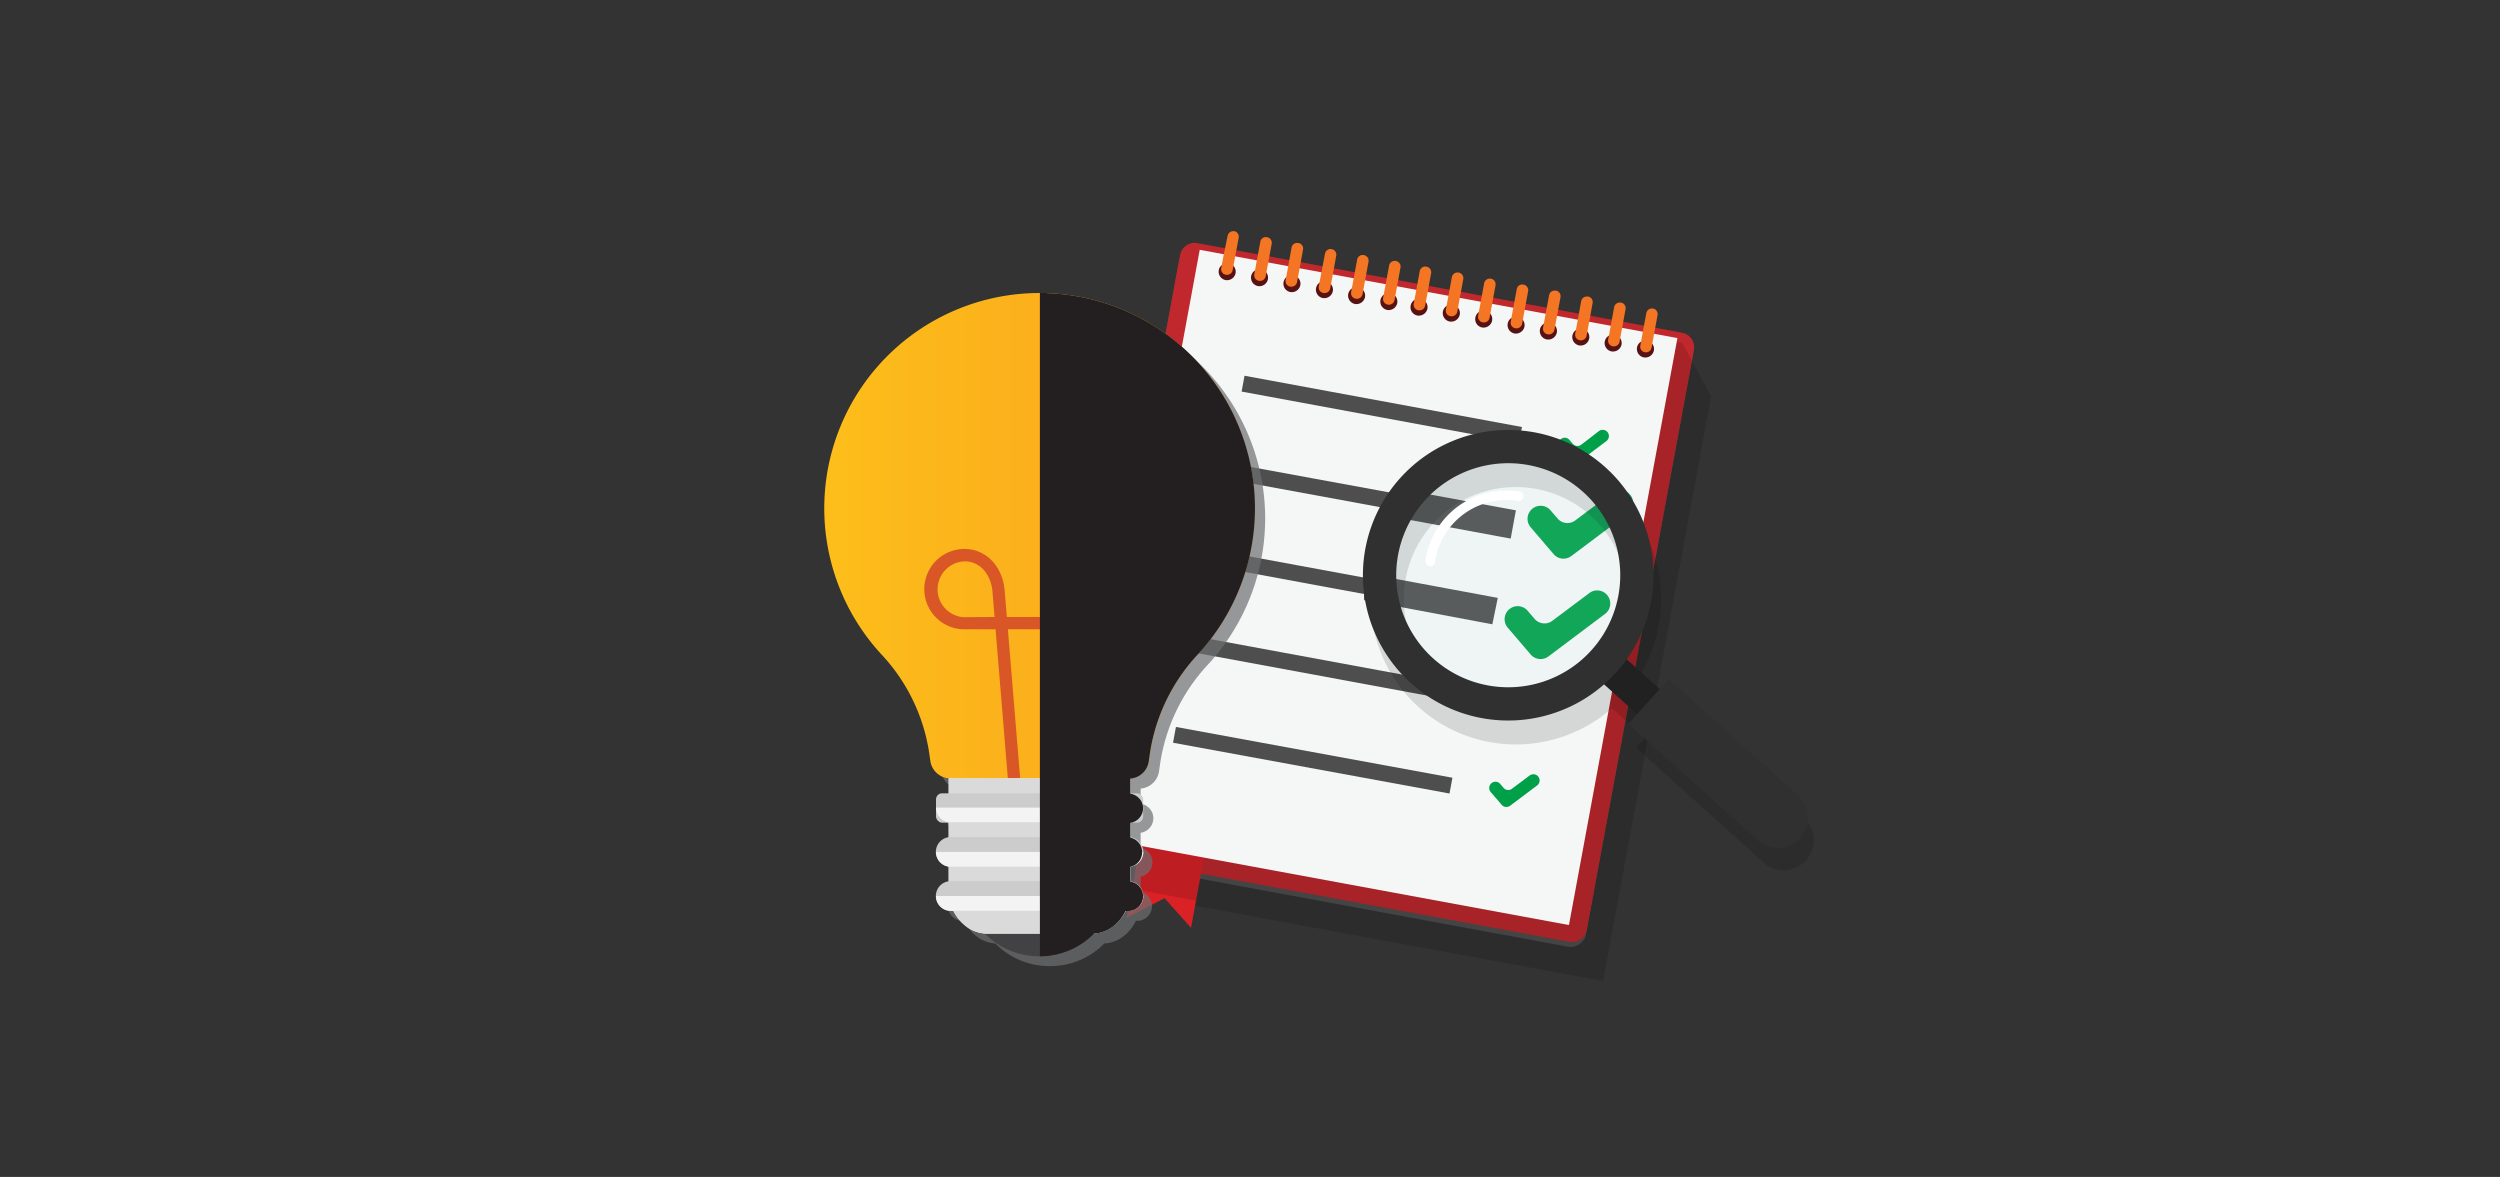 <svg xmlns="http://www.w3.org/2000/svg" xmlns:xlink="http://www.w3.org/1999/xlink" viewBox="0 0 504.57 237.54"><rect x="0" y="0" width="504.57" height="237.54" fill="#333333" stroke="none"/><defs><style>.cls-1{isolation:isolate;}.cls-12,.cls-2{fill:#4e4e4e;}.cls-3{fill:#c1282d;}.cls-11,.cls-3,.cls-4,.cls-6,.cls-8{fill-rule:evenodd;}.cls-4{fill:#da2226;}.cls-13,.cls-5,.cls-6,.cls-7{mix-blend-mode:multiply;}.cls-13,.cls-6,.cls-7{fill:#010101;}.cls-13,.cls-6{opacity:0.13;}.cls-7{opacity:0.55;}.cls-8{fill:#f5f6f6;}.cls-9{fill:#f47523;}.cls-10{fill:#00a049;}.cls-11{fill:none;}.cls-12{stroke:#4e4e4e;stroke-miterlimit:10;stroke-width:0.5px;}.cls-14{fill:#212121;}.cls-15{fill:#303030;}.cls-16{fill:#b9e3e6;opacity:0.1;}.cls-17{fill:#fff;}.cls-18{fill:#6e6f72;opacity:0.7;mix-blend-mode:hard-light;}.cls-19{fill:#424143;}.cls-20{fill:url(#linear-gradient);}.cls-21{fill:#d95726;}.cls-22{fill:#fffbd8;}.cls-23{fill:#dbdadb;}.cls-24{fill:#ccc;}.cls-25{fill:#f3f3f3;}.cls-26{mix-blend-mode:soft-light;}.cls-27{fill:#231f20;}</style><linearGradient id="linear-gradient" x1="166.36" y1="108.1" x2="253.27" y2="108.1" gradientUnits="userSpaceOnUse"><stop offset="0" stop-color="#fdbe1a"/><stop offset="1" stop-color="#f9a11e"/></linearGradient></defs><g class="cls-1"><g id="Layer_1" data-name="Layer 1"><rect class="cls-2" x="216.52" y="67.85" width="125.02" height="105.45" rx="2.98" transform="translate(109.76 373.06) rotate(-79.53)"/><path class="cls-3" d="M238.18,51.46,216.55,168.54a3,3,0,0,0,2.39,3.47l97.84,18.08a3,3,0,0,0,3.47-2.39L341.88,70.62a3,3,0,0,0-2.39-3.47L241.65,49.07A3,3,0,0,0,238.18,51.46Z"/><polygon class="cls-4" points="230.08 170.7 227.4 185.24 235.04 181.28 240.38 187.26 243 173.09 231.52 170.97 230.08 170.7"/><g class="cls-5"><path class="cls-6" d="M333.41,80.33a1.89,1.89,0,0,1-1.17-.72,1.67,1.67,0,0,1,.44-2.38A1.89,1.89,0,0,1,334,77a1.76,1.76,0,0,1,1.46,2,1.72,1.72,0,0,1-.74,1.09A1.87,1.87,0,0,1,333.41,80.33Zm-108,99.57,2.85.53.2-1.06,12.92,2.39-.2,1.05L323.56,198l21.8-118L339.5,69.18l-3.83-.71-1.73,9.36-2-.37a1.77,1.77,0,1,1-3.45.23,1.6,1.6,0,0,1,.39-.79l-3.45-.64a1.55,1.55,0,0,1,.09.88,1.8,1.8,0,0,1-3.54-.66,1.7,1.7,0,0,1,.39-.78l-3.44-.64a1.63,1.63,0,0,1,.08.88,1.8,1.8,0,0,1-3.54-.66,1.65,1.65,0,0,1,.4-.79l-3.45-.63a1.7,1.7,0,0,1,.09.87,1.8,1.8,0,0,1-3.54-.65,1.64,1.64,0,0,1,.39-.79l-3.45-.63a1.51,1.51,0,0,1,.09.87,1.8,1.8,0,0,1-3.54-.65,1.61,1.61,0,0,1,.4-.79l-3.45-.64a1.77,1.77,0,1,1-3.45.22,1.52,1.52,0,0,1,.39-.78l-3.45-.64a1.64,1.64,0,0,1,.09.88,1.8,1.8,0,0,1-3.54-.66,1.6,1.6,0,0,1,.39-.78l-3-.55A1.7,1.7,0,0,1,287,70a1.8,1.8,0,0,1-3.54-.65,1.6,1.6,0,0,1,.39-.79l-3.45-.64a1.55,1.55,0,0,1,.09.88,1.8,1.8,0,0,1-3.54-.66,1.7,1.7,0,0,1,.39-.78l-3.44-.64a1.63,1.63,0,0,1,.08.88A1.8,1.8,0,0,1,270.4,67a1.58,1.58,0,0,1,.4-.78l-3.45-.64a1.7,1.7,0,0,1,.09.87,1.8,1.8,0,0,1-3.54-.65,1.64,1.64,0,0,1,.39-.79l-3.44-.63a1.6,1.6,0,0,1,.08.87,1.8,1.8,0,0,1-3.54-.65,1.61,1.61,0,0,1,.4-.79l-3.45-.63a1.7,1.7,0,0,1,.09.87,1.8,1.8,0,0,1-3.54-.65,1.6,1.6,0,0,1,.39-.79l-6.42-1.19-3,16.11-3-1-17,92Z"/></g><rect class="cls-7" x="286.56" y="17.36" width="6.08" height="91.14" transform="translate(404.11 -210.42) rotate(100.47)"/><path class="cls-8" d="M220.26,168.89l96.4,17.81L338.55,68.23,242.14,50.42ZM331.71,72.12a1.73,1.73,0,1,1,2.09-1.37A1.77,1.77,0,0,1,331.71,72.12Zm-6.53-1.21a1.72,1.72,0,1,1,2.09-1.36A1.76,1.76,0,0,1,325.18,70.91Zm-6.53-1.21a1.72,1.72,0,1,1,2.09-1.36A1.75,1.75,0,0,1,318.65,69.7Zm-6.53-1.2a1.73,1.73,0,1,1,2.09-1.37A1.78,1.78,0,0,1,312.12,68.5Zm-6.53-1.21a1.72,1.72,0,1,1,2.09-1.36A1.77,1.77,0,0,1,305.59,67.29Zm-6.53-1.21a1.72,1.72,0,1,1,2.09-1.36A1.77,1.77,0,0,1,299.06,66.08Zm-6.53-1.2a1.73,1.73,0,1,1,2.09-1.37A1.77,1.77,0,0,1,292.53,64.88ZM286,63.67a1.72,1.72,0,1,1,2.09-1.36A1.77,1.77,0,0,1,286,63.67Zm-6.06-1.12A1.72,1.72,0,1,1,282,61.19,1.77,1.77,0,0,1,279.93,62.55Zm-6.53-1.21A1.72,1.72,0,1,1,275.49,60,1.77,1.77,0,0,1,273.4,61.34Zm-6.53-1.21A1.72,1.72,0,1,1,269,58.77,1.76,1.76,0,0,1,266.87,60.13Zm-6.53-1.2a1.72,1.72,0,1,1,2.09-1.36A1.77,1.77,0,0,1,260.34,58.93Zm-6.54-1.21a1.72,1.72,0,1,1,2.09-1.36A1.76,1.76,0,0,1,253.8,57.72Zm-6.53-1.21a1.72,1.72,0,1,1,2.09-1.36A1.76,1.76,0,0,1,247.27,56.51Z"/><path class="cls-9" d="M308.42,58.77l-.7,3.76-.51,2.8a1.15,1.15,0,0,1-1.33.92h-.06a1.14,1.14,0,0,1-.91-1.33l.51-2.8.7-3.77a1.13,1.13,0,0,1,1.33-.91h.05A1.15,1.15,0,0,1,308.42,58.77ZM262.1,49.05H262a1.14,1.14,0,0,0-1.33.91L260,53.72l-.52,2.8a1.14,1.14,0,0,0,.91,1.33h.06a1.15,1.15,0,0,0,1.33-.92l.52-2.8.69-3.76A1.13,1.13,0,0,0,262.1,49.05Zm38.83,7.2h-.06a1.15,1.15,0,0,0-1.33.91l-.69,3.77-.52,2.8a1.15,1.15,0,0,0,.92,1.33h.05a1.14,1.14,0,0,0,1.33-.91l.52-2.8.69-3.77A1.14,1.14,0,0,0,300.93,56.25Zm-13-2.44h-.06a1.15,1.15,0,0,0-1.33.92l-.69,3.77-.52,2.79a1.15,1.15,0,0,0,.91,1.33h.06a1.13,1.13,0,0,0,1.33-.91l.52-2.8.69-3.77A1.14,1.14,0,0,0,287.89,53.81Zm6.48,1.2h-.05a1.15,1.15,0,0,0-1.33.92l-.7,3.76-.51,2.8a1.13,1.13,0,0,0,.91,1.33h.06a1.14,1.14,0,0,0,1.33-.91l.51-2.8.7-3.77A1.15,1.15,0,0,0,294.37,55Zm-25.6-4.73h-.06a1.15,1.15,0,0,0-1.33.92L266.69,55l-.52,2.8a1.13,1.13,0,0,0,.91,1.33h.06a1.14,1.14,0,0,0,1.33-.91l.52-2.8.69-3.77A1.14,1.14,0,0,0,268.77,50.28Zm6.48,1.2h-.05a1.14,1.14,0,0,0-1.33.91l-.7,3.77-.51,2.8a1.14,1.14,0,0,0,.91,1.33h.06a1.15,1.15,0,0,0,1.33-.92l.51-2.79.7-3.77A1.15,1.15,0,0,0,275.25,51.48Zm6.46,1.19h-.06a1.15,1.15,0,0,0-1.33.92l-.69,3.76-.52,2.8a1.15,1.15,0,0,0,.92,1.33h.05a1.13,1.13,0,0,0,1.33-.91l.52-2.8.69-3.77A1.14,1.14,0,0,0,281.71,52.67Zm32.28,6h-.06a1.13,1.13,0,0,0-1.32.91l-.7,3.77-.52,2.8a1.15,1.15,0,0,0,.92,1.33h.05a1.15,1.15,0,0,0,1.33-.92l.52-2.8.7-3.76A1.15,1.15,0,0,0,314,58.64Zm-64.87-12h-.06a1.15,1.15,0,0,0-1.33.92L247,51.32l-.52,2.8a1.14,1.14,0,0,0,.91,1.33h.06a1.14,1.14,0,0,0,1.33-.91l.52-2.8L250,48A1.14,1.14,0,0,0,249.12,46.65Zm71.36,13.19-.06,0a1.15,1.15,0,0,0-1.33.92l-.69,3.77-.52,2.8a1.13,1.13,0,0,0,.91,1.32h.06a1.14,1.14,0,0,0,1.33-.91l.52-2.8.69-3.77A1.12,1.12,0,0,0,320.48,59.84Zm6.65,1.22h-.06a1.15,1.15,0,0,0-1.33.92l-.69,3.76-.52,2.8a1.15,1.15,0,0,0,.91,1.33h.06a1.13,1.13,0,0,0,1.33-.91l.52-2.8.69-3.77A1.14,1.14,0,0,0,327.13,61.06Zm6.48,1.2h-.05a1.15,1.15,0,0,0-1.33.92l-.7,3.76-.51,2.8a1.13,1.13,0,0,0,.91,1.33H332a1.14,1.14,0,0,0,1.33-.91l.51-2.8.7-3.77A1.15,1.15,0,0,0,333.61,62.26ZM255.7,47.87h0a1.13,1.13,0,0,0-1.33.91l-.7,3.77-.52,2.8a1.15,1.15,0,0,0,.92,1.33h.06a1.14,1.14,0,0,0,1.32-.92l.52-2.8.7-3.76A1.15,1.15,0,0,0,255.7,47.87Z"/><path class="cls-10" d="M317.06,93l-2.21-2.58a1.26,1.26,0,0,1,.2-1.82h0a1.25,1.25,0,0,1,1.71.19l.67.78a1.26,1.26,0,0,0,1.71.19L322.71,87a1.27,1.27,0,0,1,1.71.19h0a1.27,1.27,0,0,1-.2,1.83l-5.45,4.09A1.26,1.26,0,0,1,317.06,93Z"/><path class="cls-10" d="M303.08,162.43l-2.21-2.57a1.27,1.27,0,0,1,.2-1.83h0a1.25,1.25,0,0,1,1.71.19l.67.78a1.25,1.25,0,0,0,1.71.19l3.56-2.67a1.26,1.26,0,0,1,1.71.18h0a1.26,1.26,0,0,1-.2,1.83l-5.45,4.09A1.25,1.25,0,0,1,303.08,162.43Z"/><path class="cls-10" d="M313.56,111.83l-4.62-5.4a2.62,2.62,0,0,1,.42-3.82h0a2.63,2.63,0,0,1,3.58.39l1.41,1.64a2.63,2.63,0,0,0,3.58.4l7.47-5.61a2.64,2.64,0,0,1,3.59.4h0a2.63,2.63,0,0,1-.42,3.82l-11.43,8.57A2.62,2.62,0,0,1,313.56,111.83Z"/><path class="cls-10" d="M308.93,132.09l-4.62-5.4a2.63,2.63,0,0,1,.42-3.82h0a2.63,2.63,0,0,1,3.58.39l1.41,1.64a2.63,2.63,0,0,0,3.58.4l7.47-5.6a2.63,2.63,0,0,1,3.59.39h0a2.63,2.63,0,0,1-.42,3.82l-11.43,8.58A2.63,2.63,0,0,1,308.93,132.09Z"/><rect class="cls-2" x="277.24" y="54.12" width="3.25" height="56.94" transform="translate(146.99 341.82) rotate(-79.53)"/><path class="cls-2" d="M291.5,101.42l-43.57-8-.59,3.2L288,104.09A22.59,22.59,0,0,1,291.5,101.42Z"/><path class="cls-2" d="M281.07,117.64l-36.38-6.72-.59,3.2,36.79,6.8A22.54,22.54,0,0,1,281.07,117.64Z"/><path class="cls-2" d="M288.05,137.08l-46.61-8.61-.59,3.2,54.89,10.14a22.36,22.36,0,0,1-7.38-4.42C288.25,137.29,288.16,137.18,288.05,137.08Z"/><rect class="cls-2" x="264.27" y="124.33" width="3.25" height="56.94" transform="matrix(0.18, -0.98, 0.98, 0.18, 67.34, 386.51)"/><path class="cls-11" d="M318.59,103.77a22.6,22.6,0,0,0-27.09-2.35l12.42,2.3-.59,3.19L288,104.09c-.47.44-.93.89-1.36,1.37a22.51,22.51,0,0,0-5.6,12.18l19.61,3.63-.6,3.2-19.19-3.55a22.53,22.53,0,0,0,7.16,16.16l9.38,1.74-.59,3.2-1.1-.21a22.6,22.6,0,0,0,22.85-38Z"/><path class="cls-12" d="M305.66,103.2l-20.2-3.73a38,38,0,0,0-5.64,4.34l24.88,4.6Z"/><path class="cls-12" d="M302,120.87,275.8,116a33.72,33.72,0,0,0-.25,4.92L301,125.71Z"/><path class="cls-12" d="M297.43,138.82l-9.38-1.74c.11.1.2.21.31.31a22.36,22.36,0,0,0,7.38,4.42l1.1.21Z"/><path class="cls-13" d="M364.45,165.34l-9.74-8.76-16.36-14.71-1.79,2-6.68-6a29.32,29.32,0,1,0-4.56,5.07l6.68,6-1.79,2,21.91,19.7,4.19,3.77a6.09,6.09,0,0,0,8.14-9Zm-73.62-27.61a22.61,22.61,0,1,1,31.93-1.7A22.61,22.61,0,0,1,290.83,137.73Z"/><rect class="cls-14" x="319.37" y="134.7" width="18.99" height="6.82" transform="translate(481.05 460.71) rotate(-138.04)"/><path class="cls-15" d="M328.65,146.1l26.1,23.47a6.08,6.08,0,0,0,8.59-.46h0a6.09,6.09,0,0,0-.45-8.59l-26.1-23.47Z"/><circle class="cls-16" cx="304.12" cy="116.04" r="23.36" transform="translate(-16.88 62.09) rotate(-11.35)"/><path class="cls-15" d="M282.59,96.5A29.32,29.32,0,1,0,324,94.3,29.31,29.31,0,0,0,282.59,96.5Zm5,4.48a22.61,22.61,0,1,1,1.69,31.93A22.61,22.61,0,0,1,287.58,101Z"/><path class="cls-17" d="M289.25,114.11a1,1,0,0,0,.37-.64,14.57,14.57,0,0,1,16.43-12.4,1,1,0,1,0,.27-1.91,16.48,16.48,0,0,0-18.61,14,1,1,0,0,0,.82,1.09A1,1,0,0,0,289.25,114.11Z"/><path class="cls-18" d="M213.45,61.21a43.45,43.45,0,0,0-33.39,72.94,37.23,37.23,0,0,1,9.66,20.16l.18,1.33a4.11,4.11,0,0,0,3.72,3.52v3.05a3,3,0,0,0-2.57,2.94h0a3,3,0,0,0,2.57,2.93v3a3,3,0,0,0,0,5.87v3a3,3,0,0,0,.4,5.9h.55a9,9,0,0,0,2,2.69l.1.09a7,7,0,0,0,4.21,1.79l.15.15a15.33,15.33,0,0,0,10.85,4.42h0a15.34,15.34,0,0,0,10.86-4.42l.14-.14a7,7,0,0,0,4.28-1.8l.1-.09a8.88,8.88,0,0,0,2-2.69h.55a3,3,0,0,0,.4-5.9v-3a3,3,0,0,0,0-5.87v-3a3,3,0,0,0,2.57-2.93h0a3,3,0,0,0-2.57-2.94v-3.05a4.1,4.1,0,0,0,3.72-3.52l.16-1.14a37.45,37.45,0,0,1,9.65-20.31,43.46,43.46,0,0,0-30.37-73Z"/><path class="cls-19" d="M209.78,193h0a15.33,15.33,0,0,1-10.85-4.41l-.17-.17h22l-.17.17A15.33,15.33,0,0,1,209.78,193Z"/><path class="cls-20" d="M191.82,157.1h36a4.1,4.1,0,0,0,4.06-3.54l.16-1.14a37.41,37.41,0,0,1,9.65-20.31,43.45,43.45,0,1,0-63.76,0,37.15,37.15,0,0,1,9.65,20.15l.19,1.33A4.1,4.1,0,0,0,191.82,157.1Z"/><path class="cls-21" d="M233.21,118.56a8.13,8.13,0,0,0-8.45-7.76c-4.13.17-7.32,3.58-7.76,8.29l-.45,5.44H203.21l-.45-5.45c-.43-4.7-3.62-8.11-7.76-8.28a8.11,8.11,0,0,0-.68,16.21h6.61l2.52,30.55,2.47-.21L203.42,127h12.93l-2.5,30.34,2.46.21L218.83,127h6.62A8.13,8.13,0,0,0,233.21,118.56Zm-38.81,6a5.64,5.64,0,0,1,.5-11.26c3.35.15,5.13,3.14,5.4,6l.43,5.23Zm31,0H219l.43-5.22c.27-2.9,2-5.89,5.4-6a5.64,5.64,0,0,1,.5,11.26Z"/><path class="cls-22" d="M220.34,188.43H199.29a7.08,7.08,0,0,1-4.72-1.81l-.1-.09a9,9,0,0,1-3-6.71V157.08h36.67v22.74a9,9,0,0,1-3,6.71l-.1.09A7.1,7.1,0,0,1,220.34,188.43Z"/><path class="cls-23" d="M220.34,188.43H199.29a7.08,7.08,0,0,1-4.72-1.81l-.1-.09a9,9,0,0,1-3-6.71V157.08h36.67v22.74a9,9,0,0,1-3,6.71l-.1.09A7.1,7.1,0,0,1,220.34,188.43Z"/><rect class="cls-24" x="188.91" y="160.11" width="41.81" height="5.93" rx="1.23"/><path class="cls-24" d="M191.88,174.94h35.87a3,3,0,0,0,3-3h0a3,3,0,0,0-3-3H191.88a3,3,0,0,0-3,3h0A3,3,0,0,0,191.88,174.94Z"/><path class="cls-24" d="M191.88,183.84h35.87a3,3,0,0,0,3-3h0a3,3,0,0,0-3-3H191.88a3,3,0,0,0-3,3h0A3,3,0,0,0,191.88,183.84Z"/><path class="cls-25" d="M191.88,166h35.87a3,3,0,0,0,3-3H188.91A3,3,0,0,0,191.88,166Z"/><path class="cls-25" d="M191.88,174.94h35.87a3,3,0,0,0,3-3H188.91A3,3,0,0,0,191.88,174.94Z"/><path class="cls-25" d="M191.88,183.84h35.87a3,3,0,0,0,3-3H188.91A3,3,0,0,0,191.88,183.84Z"/><g class="cls-26"><path class="cls-27" d="M211.31,59.14c-.48,0-.95,0-1.43,0V193a15.34,15.34,0,0,0,10.75-4.41l.15-.15a7.12,7.12,0,0,0,4.28-1.79l.1-.09a9,9,0,0,0,2-2.69h.55a3,3,0,0,0,3-3h0a3,3,0,0,0-2.57-2.93v-3a3,3,0,0,0,0-5.87v-3a3,3,0,0,0,2.57-2.94h0a3,3,0,0,0-2.57-2.93v-3.06a4.08,4.08,0,0,0,3.72-3.52l.16-1.14a37.41,37.41,0,0,1,9.65-20.31,43.45,43.45,0,0,0-30.37-73Z"/></g></g></g></svg>